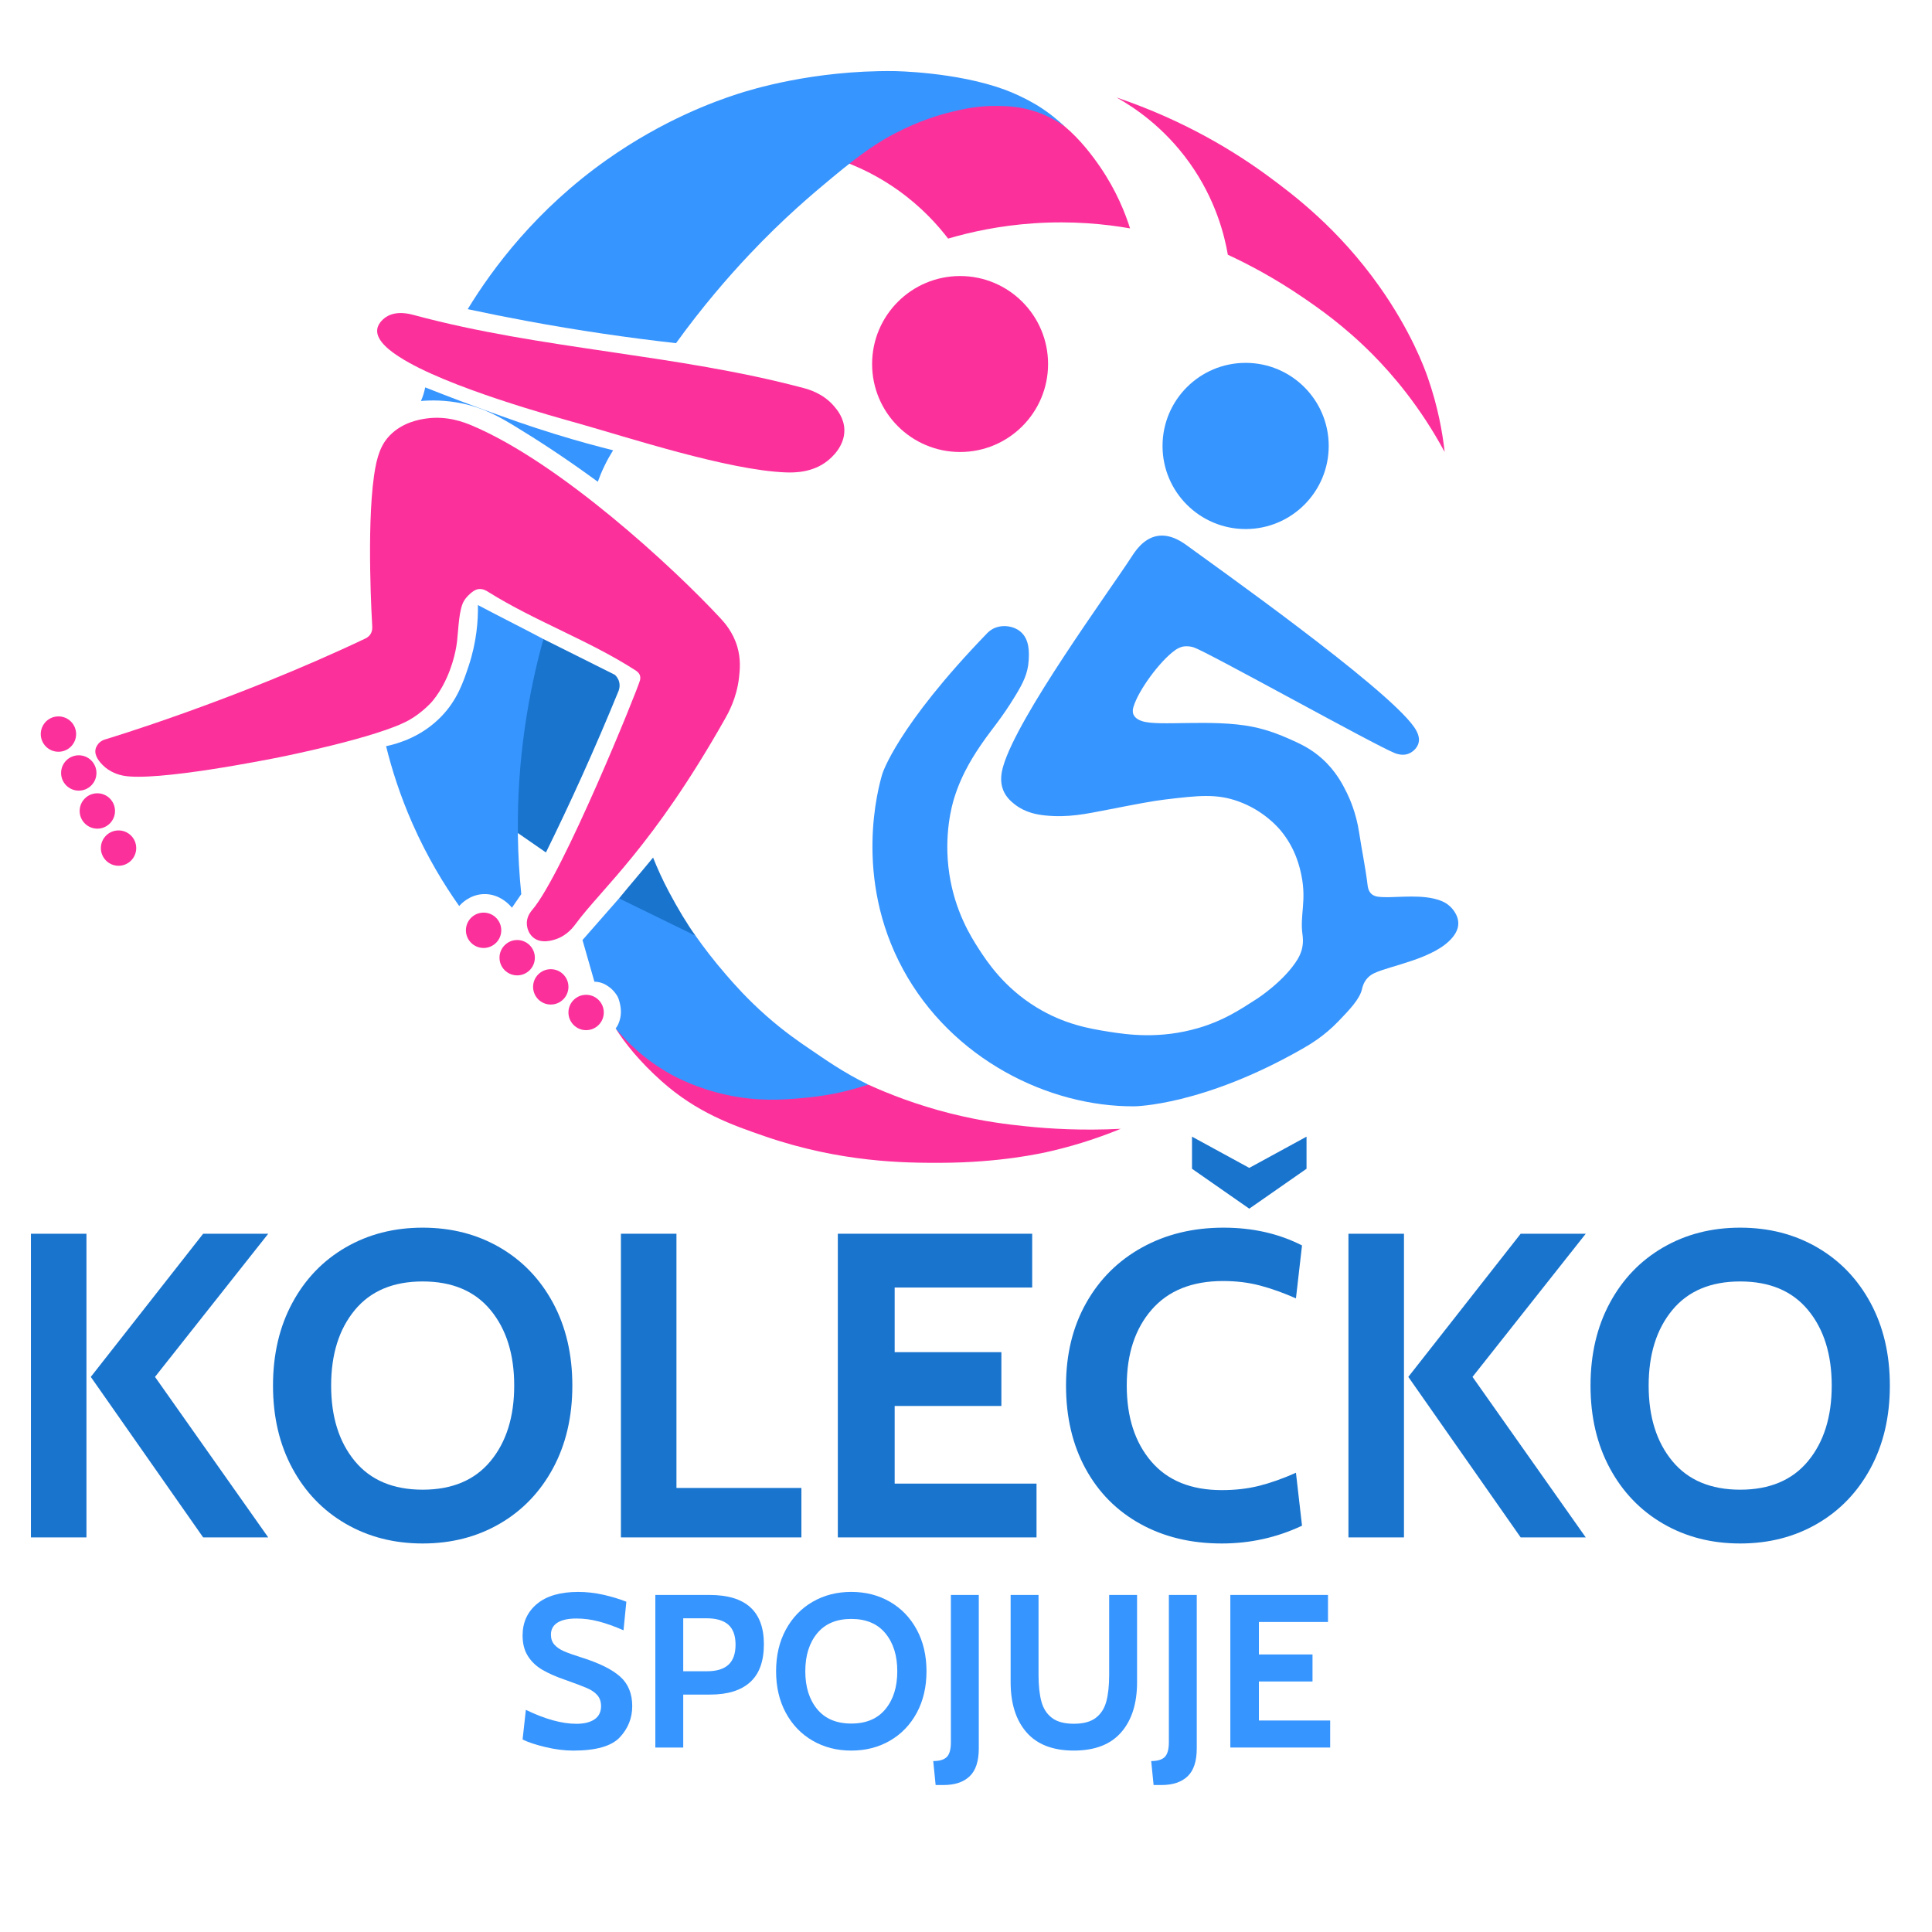 <?xml version="1.0" encoding="UTF-8" standalone="no"?>
<!DOCTYPE svg PUBLIC "-//W3C//DTD SVG 1.1//EN" "http://www.w3.org/Graphics/SVG/1.1/DTD/svg11.dtd">
<svg width="100%" height="100%" viewBox="0 0 500 500" version="1.1" xmlns="http://www.w3.org/2000/svg" xmlns:xlink="http://www.w3.org/1999/xlink" xml:space="preserve" xmlns:serif="http://www.serif.com/" style="fill-rule:evenodd;clip-rule:evenodd;stroke-linejoin:round;stroke-miterlimit:1.414;">
    <g transform="matrix(1,0,0,1,-761,-776)">
        <g id="Layer-1" serif:id="Layer 1">
            <g transform="matrix(1,0,0,1,1032.24,870.207)">
                <path d="M0,0C0,12.576 -10.194,22.77 -22.77,22.77C-35.345,22.77 -45.54,12.576 -45.54,0C-45.54,-12.576 -35.345,-22.77 -22.77,-22.77C-10.194,-22.77 0,-12.576 0,0" style="fill:rgb(252,48,155);fill-rule:nonzero;"/>
            </g>
            <g transform="matrix(1,0,0,1,890.727,1016.76)">
                <path d="M0,-0.001C0,2.526 -2.048,4.574 -4.575,4.574C-7.102,4.574 -9.15,2.526 -9.15,-0.001C-9.15,-2.527 -7.102,-4.575 -4.575,-4.575C-2.048,-4.575 0,-2.527 0,-0.001" style="fill:rgb(252,48,155);fill-rule:nonzero;"/>
            </g>
            <g transform="matrix(1,0,0,1,899.419,1023.85)">
                <path d="M0,0.001C0,2.527 -2.048,4.575 -4.575,4.575C-7.102,4.575 -9.15,2.527 -9.15,0.001C-9.15,-2.526 -7.102,-4.574 -4.575,-4.574C-2.048,-4.574 0,-2.526 0,0.001" style="fill:rgb(252,48,155);fill-rule:nonzero;"/>
            </g>
            <g transform="matrix(1,0,0,1,908.112,1031.4)">
                <path d="M0,-0.001C0,2.526 -2.048,4.574 -4.575,4.574C-7.102,4.574 -9.15,2.526 -9.15,-0.001C-9.15,-2.527 -7.102,-4.575 -4.575,-4.575C-2.048,-4.575 0,-2.527 0,-0.001" style="fill:rgb(252,48,155);fill-rule:nonzero;"/>
            </g>
            <g transform="matrix(1,0,0,1,917.262,1038.03)">
                <path d="M0,-0.001C0,2.526 -2.048,4.574 -4.575,4.574C-7.102,4.574 -9.15,2.526 -9.15,-0.001C-9.15,-2.527 -7.102,-4.575 -4.575,-4.575C-2.048,-4.575 0,-2.527 0,-0.001" style="fill:rgb(252,48,155);fill-rule:nonzero;"/>
            </g>
            <g transform="matrix(1,0,0,1,780.7,965.978)">
                <path d="M0,0C0,2.526 -2.048,4.575 -4.575,4.575C-7.102,4.575 -9.15,2.526 -9.15,0C-9.15,-2.527 -7.102,-4.575 -4.575,-4.575C-2.048,-4.575 0,-2.527 0,0" style="fill:rgb(252,48,155);fill-rule:nonzero;"/>
            </g>
            <g transform="matrix(1,0,0,1,785.961,976.043)">
                <path d="M0,0C0,2.527 -2.048,4.575 -4.575,4.575C-7.102,4.575 -9.15,2.527 -9.15,0C-9.15,-2.526 -7.102,-4.575 -4.575,-4.575C-2.048,-4.575 0,-2.526 0,0" style="fill:rgb(252,48,155);fill-rule:nonzero;"/>
            </g>
            <g transform="matrix(1,0,0,1,790.765,985.879)">
                <path d="M0,0C0,2.526 -2.048,4.575 -4.575,4.575C-7.102,4.575 -9.15,2.526 -9.15,0C-9.15,-2.527 -7.102,-4.575 -4.575,-4.575C-2.048,-4.575 0,-2.527 0,0" style="fill:rgb(252,48,155);fill-rule:nonzero;"/>
            </g>
            <g transform="matrix(1,0,0,1,796.255,995.487)">
                <path d="M0,0C0,2.526 -2.048,4.575 -4.575,4.575C-7.102,4.575 -9.15,2.526 -9.15,0C-9.15,-2.527 -7.102,-4.575 -4.575,-4.575C-2.048,-4.575 0,-2.527 0,0" style="fill:rgb(252,48,155);fill-rule:nonzero;"/>
            </g>
            <g transform="matrix(1,0,0,1,1053.46,802.157)">
                <path d="M0,32.949C-6.471,31.817 -14.967,30.961 -24.865,31.629C-33.707,32.224 -41.23,33.871 -47.09,35.59C-49.793,32.054 -53.992,27.369 -60.073,23.047C-67.057,18.082 -73.753,15.567 -78.336,14.245C-74.231,10.409 -67.985,5.643 -59.413,2.363C-54.363,0.43 -46.338,-2.641 -35.868,-1.158C-24.691,0.425 -18.364,5.361 -16.943,6.543C-12.892,9.917 -9.656,14.244 -7.702,17.106C-3.51,23.243 -1.25,29.002 0,32.949" style="fill:rgb(252,48,155);fill-rule:nonzero;"/>
            </g>
            <g transform="matrix(1,0,0,1,930.014,1018.18)">
                <path d="M0,-20.244C1.114,-17.444 2.485,-14.407 4.181,-11.223C6.348,-7.153 8.842,-2.976 11.002,0C8.7,-0.085 5.098,-1.144 1.32,-2.64C-3.694,-4.627 -7.017,-7.82 -8.802,-9.682C-5.868,-13.276 -2.934,-16.65 0,-20.244" style="fill:rgb(25,116,206);fill-rule:nonzero;"/>
            </g>
            <g transform="matrix(1,0,0,1,901.628,996.619)">
                <path d="M0,-55.231C6.088,-52.15 12.396,-49.07 18.484,-45.989C18.75,-45.748 19.317,-45.167 19.584,-44.229C19.949,-42.945 19.499,-41.88 19.364,-41.588C16.438,-34.426 13.291,-27.083 9.902,-19.584C6.847,-12.823 3.759,-6.294 0.66,0C-2.2,-1.98 -5.061,-3.96 -7.921,-5.941C-8.686,-13.014 -8.955,-22.99 -6.602,-34.547C-4.891,-42.948 -2.478,-49.911 0,-55.231" style="fill:rgb(25,116,206);fill-rule:nonzero;"/>
            </g>
            <g transform="matrix(1,0,0,1,968.95,878.164)">
                <path d="M0,-1.743C1.158,-1.434 4.972,-0.422 7.814,2.854C8.685,3.856 10.502,6.012 10.573,9.06C10.675,13.528 6.94,16.517 6.206,17.104C2.353,20.187 -2.434,20.172 -4.597,20.092C-19.523,19.544 -45.787,10.928 -58.15,7.451C-63.825,5.854 -92.483,-1.948 -104.579,-9.787C-106.361,-10.943 -110.707,-13.818 -110.325,-16.912C-110.099,-18.741 -108.31,-19.945 -108.026,-20.13C-105.271,-21.93 -101.639,-20.851 -100.671,-20.59C-67.71,-11.697 -32.984,-10.551 0,-1.743" style="fill:rgb(252,48,155);fill-rule:nonzero;"/>
            </g>
            <g transform="matrix(1,0,0,1,857.788,1004.7)">
                <path d="M0,-105.516C0.732,-110.712 1.829,-113.683 4.117,-116.038C7.434,-119.451 11.879,-120.152 13.496,-120.385C18.928,-121.167 23.371,-119.408 25.391,-118.555C48.122,-108.955 77.548,-81.774 89.668,-68.688C90.686,-67.59 92.899,-65.147 94.015,-61.368C94.978,-58.106 94.691,-55.308 94.472,-53.362C93.87,-47.994 91.666,-44.119 90.813,-42.611C72.054,-9.456 59.039,1.104 52.154,10.459C51.697,11.079 50.038,13.365 47.122,14.347C46.249,14.641 43.25,15.651 41.174,13.889C39.932,12.836 39.442,11.146 39.573,9.772C39.724,8.199 40.682,7.106 40.945,6.798C48.93,-2.532 68.301,-50.427 68.853,-52.676C69.005,-53.297 68.853,-53.82 68.853,-53.82C68.624,-54.603 67.941,-55.042 67.709,-55.192C55.583,-63.014 41.737,-67.891 29.508,-75.55C29.197,-75.745 28.18,-76.427 26.992,-76.237C26.134,-76.099 25.486,-75.556 24.933,-75.093C24.933,-75.093 23.961,-74.278 23.332,-73.263C21.951,-71.035 21.873,-65.938 21.502,-62.741C21.394,-61.802 20.751,-56.662 17.842,-51.303C16.536,-48.896 15.337,-47.487 14.869,-46.957C14.869,-46.957 12.51,-44.29 9.15,-42.382C1.127,-37.828 -24.247,-32.775 -24.247,-32.775C-26.983,-32.23 -56.457,-26.306 -64.964,-27.971C-65.944,-28.163 -68.335,-28.786 -70.225,-30.716C-70.755,-31.257 -72.481,-33.02 -72.055,-34.833C-71.848,-35.716 -71.182,-36.393 -71.14,-36.435C-70.57,-37.002 -69.918,-37.236 -69.539,-37.35C-69.539,-37.35 -36.175,-47.338 -2.288,-63.427C-2.04,-63.544 -1.369,-63.863 -0.915,-64.571C-0.396,-65.38 -0.437,-66.27 -0.458,-66.629C-0.51,-67.528 -1.958,-91.625 0,-105.516" style="fill:rgb(252,48,155);fill-rule:nonzero;"/>
            </g>
            <g transform="matrix(1,0,0,1,1104.87,891.414)">
                <path d="M0,-0.001C0,11.875 -9.627,21.503 -21.503,21.503C-33.38,21.503 -43.007,11.875 -43.007,-0.001C-43.007,-11.877 -33.38,-21.504 -21.503,-21.504C-9.627,-21.504 0,-11.877 0,-0.001" style="fill:rgb(55,149,255);fill-rule:nonzero;"/>
            </g>
            <g transform="matrix(1,0,0,1,1053.85,1056.43)">
                <path d="M0,-136.333C0.865,-137.667 3.006,-141.052 6.598,-141.709C10.212,-142.37 13.437,-139.925 14.661,-139.021C20.327,-134.841 65.752,-102.743 73.063,-92.348C73.971,-91.058 74.635,-89.613 74.284,-88.194C73.943,-86.81 72.688,-85.659 71.353,-85.262C71.059,-85.175 69.852,-84.854 68.176,-85.506C63.079,-87.49 19.729,-111.674 16.127,-112.875C14.712,-113.346 13.439,-113.119 13.439,-113.119C12.417,-112.936 11.686,-112.459 11.24,-112.142C7.282,-109.314 1.74,-101.729 0.488,-97.48C0.361,-97.049 0.17,-96.285 0.488,-95.525C0.95,-94.42 2.213,-93.98 2.688,-93.814C6.859,-92.36 20.876,-94.421 31.277,-92.348C35.5,-91.507 38.936,-90.022 40.318,-89.416C43.417,-88.059 46.325,-86.784 49.36,-84.04C52.949,-80.795 54.693,-77.321 55.713,-75.243C56.39,-73.864 58.115,-70.104 58.89,-64.98C59.58,-60.412 60.538,-55.883 61.089,-51.296C61.136,-50.907 61.261,-49.833 62.066,-49.097C62.672,-48.544 63.402,-48.416 63.777,-48.364C67.187,-47.88 73.174,-49.015 78.194,-47.875C80.574,-47.335 81.7,-46.519 82.349,-45.92C82.67,-45.624 84.648,-43.793 84.548,-41.278C84.509,-40.302 84.154,-39.17 83.081,-37.856C78.554,-32.31 66.979,-30.558 62.8,-28.571C62.416,-28.388 61.732,-28.032 61.089,-27.349C59.989,-26.181 59.715,-24.808 59.623,-24.416C59.023,-21.845 56.428,-19.142 53.514,-16.109C49.81,-12.251 46.113,-10.1 44.229,-9.022C18.39,5.762 0.732,5.883 0.732,5.883C-21.501,6.037 -46.527,-6.345 -59.135,-29.548C-72.085,-53.38 -65.506,-76.797 -64.511,-80.13C-64.511,-80.13 -60.831,-92.288 -37.388,-116.54C-37.136,-116.8 -36.387,-117.556 -35.188,-118.006C-33.224,-118.745 -30.601,-118.458 -28.835,-117.029C-26.307,-114.982 -26.521,-111.388 -26.636,-109.454C-26.836,-106.091 -28.13,-103.586 -30.057,-100.412C-33.75,-94.327 -35.995,-91.996 -38.609,-88.194C-40.391,-85.604 -43.876,-80.536 -45.939,-73.777C-46.419,-72.208 -48.7,-64.395 -47.162,-54.228C-45.696,-44.546 -41.56,-37.984 -39.587,-34.924C-37.362,-31.476 -33.017,-24.899 -24.681,-19.774C-17.415,-15.307 -10.779,-14.195 -5.865,-13.42C-1.076,-12.666 7.282,-11.443 17.349,-14.398C23.629,-16.242 27.687,-18.864 32.499,-21.973C32.499,-21.973 39.582,-26.549 43.007,-32.236C43.645,-33.294 43.971,-34.39 43.984,-34.435C44.558,-36.397 44.303,-38.05 44.229,-38.589C43.544,-43.552 45.284,-47.252 43.984,-53.74C43.566,-55.825 42.517,-60.762 38.608,-65.469C37.891,-66.333 34.176,-70.683 27.612,-73.044C21.935,-75.086 17.217,-74.528 8.797,-73.533C5.404,-73.132 1.484,-72.37 -6.354,-70.845C-11.87,-69.772 -16.372,-68.805 -22.237,-69.378C-24.28,-69.579 -27.468,-70.061 -30.301,-72.311C-31.087,-72.936 -32.478,-74.066 -33.233,-75.977C-34.121,-78.221 -33.703,-80.455 -33.233,-82.085C-29.497,-95.039 -5.961,-127.151 0,-136.333" style="fill:rgb(55,149,255);fill-rule:nonzero;"/>
            </g>
            <g transform="matrix(1,0,0,1,915.711,876.254)">
                <path d="M0,24.425C0.461,23.137 1.038,21.73 1.76,20.244C2.482,18.76 3.233,17.44 3.961,16.283C0.279,15.36 -4.88,13.988 -11.002,12.103C-18.09,9.92 -23.383,7.998 -29.046,5.941C-33.082,4.476 -38.412,2.487 -44.669,0C-44.772,0.536 -44.913,1.128 -45.109,1.76C-45.313,2.417 -45.542,3.006 -45.77,3.521C-43.176,3.303 -39.385,3.245 -34.987,4.181C-29.444,5.36 -25.571,7.556 -21.344,10.122C-15.71,13.543 -8.407,18.253 0,24.425" style="fill:rgb(55,149,255);fill-rule:nonzero;"/>
            </g>
            <g transform="matrix(1,0,0,1,882.044,802.985)">
                <path d="M0,53.025C5.023,54.105 10.159,55.134 15.403,56.106C28.745,58.575 41.606,60.443 53.911,61.827C60.719,52.414 67.305,44.806 72.835,38.942C81.839,29.395 89.234,23.209 94.399,18.918C102.446,12.233 106.613,9.583 110.683,7.476C116.914,4.249 122.064,2.737 125.206,1.974C128.171,1.254 132.083,0.332 137.308,0.434C139.777,0.482 143.126,0.574 147.21,1.974C150.435,3.08 152.874,4.575 154.472,5.715C152.913,4.245 150.643,2.316 147.65,0.434C147.65,0.434 143.782,-1.998 139.069,-3.747C126.467,-8.422 110.243,-8.588 110.243,-8.588C89.314,-8.802 73.31,-3.798 69.754,-2.646C64.026,-0.791 50.712,3.984 36.087,14.297C17.732,27.24 6.448,42.462 0,53.025" style="fill:rgb(55,149,255);fill-rule:nonzero;"/>
            </g>
            <g transform="matrix(1,0,0,1,1049.94,892.978)">
                <path d="M0,-91.759C4.414,-89.296 12.268,-84.155 18.924,-74.816C25.693,-65.318 27.966,-56.05 28.826,-51.051C34.11,-48.597 40.847,-45.058 48.19,-40.048C52.146,-37.35 58.903,-32.692 66.234,-25.305C71.465,-20.034 78.589,-11.761 84.938,0C84.386,-4.989 83.21,-11.74 80.537,-19.364C79.715,-21.708 76.257,-31.25 67.994,-42.909C57.366,-57.905 45.712,-66.636 39.389,-71.295C31.052,-77.436 17.919,-85.7 0,-91.759" style="fill:rgb(252,48,155);fill-rule:nonzero;"/>
            </g>
            <g transform="matrix(1,0,0,1,920.332,1076.96)">
                <path d="M0,-34.793C2.318,-31.076 6.256,-26.156 11.882,-21.149C21.001,-13.035 29.999,-9.845 38.728,-6.847C58.396,-0.093 74.897,0 84.057,-0.025C99.443,-0.068 110.018,-2.435 112.883,-3.106C120.244,-4.832 126.286,-7.006 130.707,-8.827C120.82,-8.327 112.433,-8.816 106.062,-9.487C101.738,-9.943 95.145,-10.663 86.698,-12.788C77.83,-15.02 70.614,-17.87 65.353,-20.27C60.719,-19.423 54.217,-18.587 46.429,-18.73C40.016,-18.847 31.48,-19.073 21.344,-22.69C16.28,-24.497 8.167,-27.798 0,-34.793" style="fill:rgb(252,48,155);fill-rule:nonzero;"/>
            </g>
            <g transform="matrix(1,0,0,1,985.686,1012.94)">
                <path d="M0,43.748C-7.095,46.142 -12.851,46.873 -17.383,47.269C-22.041,47.675 -28.542,48.19 -36.748,46.389C-44.43,44.701 -49.745,41.831 -51.05,41.107C-58.021,37.242 -62.648,32.485 -65.353,29.225C-64.901,28.666 -64.228,27.457 -64.033,25.704C-63.813,23.724 -64.538,21.488 -64.913,20.863C-65.75,19.47 -66.742,18.621 -67.774,18.003C-68.874,17.343 -69.974,17.122 -70.854,17.122C-71.808,13.822 -72.981,9.641 -73.935,6.34C-70.781,2.746 -67.627,-0.848 -64.473,-4.442C-57.872,-1.215 -51.271,2.013 -44.669,5.24C-42.728,8.001 -40.1,11.502 -36.748,15.362C-34.622,17.81 -31.317,21.588 -26.405,25.924C-21.719,30.06 -17.813,32.726 -15.183,34.506C-11.29,37.142 -6.501,40.583 0,43.748" style="fill:rgb(55,149,255);fill-rule:nonzero;"/>
            </g>
            <g transform="matrix(1,0,0,1,860.92,974.395)">
                <path d="M0,-5.282C1.439,0.559 3.579,7.384 6.822,14.742C10.655,23.44 15.004,30.554 18.924,36.086C19.317,35.63 21.484,33.202 25.085,33.006C29.584,32.761 32.328,36.215 32.567,36.527C33.374,35.353 34.181,34.18 34.987,33.006C34.5,28.204 34.185,23.136 34.107,17.823C33.821,-1.803 36.864,-19.165 40.708,-33.008C35.061,-36.015 29.413,-38.802 23.765,-41.809C23.832,-37.93 23.466,-32.306 21.345,-25.966C19.962,-21.835 18.43,-17.258 14.303,-12.984C9.264,-7.764 3.217,-5.962 0,-5.282" style="fill:rgb(55,149,255);fill-rule:nonzero;"/>
            </g>
            <g transform="matrix(1,0,0,1,784.498,1136.83)">
                <path d="M0,-4.491L29.079,-41.541L45.92,-41.541L16.617,-4.491L45.92,37.05L29.079,37.05L0,-4.491ZM-15.494,-41.541L-1.123,-41.541L-1.123,37.05L-15.494,37.05L-15.494,-41.541Z" style="fill:rgb(25,116,206);fill-rule:nonzero;"/>
            </g>
            <g transform="matrix(1,0,0,1,887.958,1115.05)">
                <path d="M0,39.07C4.079,34.13 6.119,27.618 6.119,19.535C6.119,11.451 4.079,4.939 0,-0.001C-4.081,-4.941 -9.936,-7.411 -17.571,-7.411C-25.205,-7.411 -31.062,-4.941 -35.141,-0.001C-39.222,4.939 -41.26,11.451 -41.26,19.535C-41.26,27.618 -39.222,34.13 -35.141,39.07C-31.062,44.009 -25.205,46.48 -17.571,46.48C-9.936,46.48 -4.081,44.009 0,39.07M-37.499,55.294C-43.376,51.888 -47.979,47.097 -51.309,40.923C-54.64,34.748 -56.305,27.618 -56.305,19.535C-56.305,11.451 -54.64,4.322 -51.309,-1.854C-47.979,-8.029 -43.376,-12.818 -37.499,-16.224C-31.624,-19.629 -24.981,-21.332 -17.571,-21.332C-10.161,-21.332 -3.519,-19.629 2.358,-16.224C8.232,-12.818 12.836,-8.029 16.167,-1.854C19.497,4.322 21.163,11.451 21.163,19.535C21.163,27.618 19.497,34.748 16.167,40.923C12.836,47.097 8.232,51.888 2.358,55.294C-3.519,58.7 -10.161,60.402 -17.571,60.402C-24.981,60.402 -31.624,58.7 -37.499,55.294" style="fill:rgb(25,116,206);fill-rule:nonzero;"/>
            </g>
            <g transform="matrix(1,0,0,1,921.695,1173.88)">
                <path d="M0,-78.591L14.371,-78.591L14.371,-12.799L46.706,-12.799L46.706,0L0,0L0,-78.591Z" style="fill:rgb(25,116,206);fill-rule:nonzero;"/>
            </g>
            <g transform="matrix(1,0,0,1,977.831,1173.88)">
                <path d="M0,-78.591L50.298,-78.591L50.298,-64.669L14.708,-64.669L14.708,-47.941L42.327,-47.941L42.327,-34.019L14.708,-34.019L14.708,-13.922L51.421,-13.922L51.421,0L0,0L0,-78.591Z" style="fill:rgb(25,116,206);fill-rule:nonzero;"/>
            </g>
            <g transform="matrix(1,0,0,1,1056.14,1098.77)">
                <path d="M0,71.629C-6.102,68.261 -10.835,63.489 -14.203,57.315C-17.571,51.14 -19.255,43.973 -19.255,35.815C-19.255,27.731 -17.515,20.602 -14.034,14.426C-10.554,8.251 -5.727,3.462 0.448,0.056C6.624,-3.35 13.641,-5.053 21.5,-5.053C29.059,-5.053 35.832,-3.518 41.821,-0.45L40.25,13.247C37.03,11.826 33.942,10.721 30.987,9.936C28.029,9.15 24.829,8.757 21.388,8.757C13.378,8.757 7.222,11.227 2.919,16.166C-1.387,21.107 -3.537,27.656 -3.537,35.815C-3.537,43.973 -1.423,50.522 2.807,55.462C7.034,60.401 13.116,62.871 21.051,62.871C24.568,62.871 27.805,62.498 30.763,61.749C33.718,61.002 36.882,59.879 40.25,58.381L41.821,72.078C35.31,75.147 28.386,76.682 21.051,76.682C13.116,76.682 6.099,74.997 0,71.629" style="fill:rgb(25,116,206);fill-rule:nonzero;"/>
            </g>
            <g transform="matrix(1,0,0,1,1125.47,1136.83)">
                <path d="M0,-4.491L29.079,-41.541L45.92,-41.541L16.616,-4.491L45.92,37.05L29.079,37.05L0,-4.491ZM-15.493,-41.541L-1.123,-41.541L-1.123,37.05L-15.493,37.05L-15.493,-41.541Z" style="fill:rgb(25,116,206);fill-rule:nonzero;"/>
            </g>
            <g transform="matrix(1,0,0,1,1228.93,1115.05)">
                <path d="M0,39.07C4.079,34.13 6.119,27.618 6.119,19.535C6.119,11.451 4.079,4.939 0,-0.001C-4.08,-4.941 -9.936,-7.411 -17.57,-7.411C-25.205,-7.411 -31.062,-4.941 -35.142,-0.001C-39.222,4.939 -41.26,11.451 -41.26,19.535C-41.26,27.618 -39.222,34.13 -35.142,39.07C-31.062,44.009 -25.205,46.48 -17.57,46.48C-9.936,46.48 -4.08,44.009 0,39.07M-37.499,55.294C-43.376,51.888 -47.979,47.097 -51.309,40.923C-54.64,34.748 -56.305,27.618 -56.305,19.535C-56.305,11.451 -54.64,4.322 -51.309,-1.854C-47.979,-8.029 -43.376,-12.818 -37.499,-16.224C-31.624,-19.629 -24.98,-21.332 -17.57,-21.332C-10.16,-21.332 -3.519,-19.629 2.357,-16.224C8.232,-12.818 12.836,-8.029 16.167,-1.854C19.497,4.322 21.163,11.451 21.163,19.535C21.163,27.618 19.497,34.748 16.167,40.923C12.836,47.097 8.232,51.888 2.357,55.294C-3.519,58.7 -10.16,60.402 -17.57,60.402C-24.98,60.402 -31.624,58.7 -37.499,55.294" style="fill:rgb(25,116,206);fill-rule:nonzero;"/>
            </g>
            <g transform="matrix(1,0,0,1,902.197,1188.89)">
                <path d="M0,39.263C-2.538,38.661 -4.522,38.003 -5.951,37.288L-5.105,29.617C-0.141,32.024 4.221,33.227 7.982,33.227C9.976,33.227 11.537,32.841 12.665,32.071C13.793,31.3 14.357,30.162 14.357,28.658C14.357,27.53 14.047,26.598 13.426,25.865C12.806,25.132 11.912,24.511 10.747,24.003C9.581,23.495 7.719,22.79 5.162,21.888C2.755,21.061 0.762,20.187 -0.818,19.265C-2.397,18.344 -3.648,17.159 -4.569,15.711C-5.491,14.264 -5.951,12.487 -5.951,10.38C-5.951,6.995 -4.71,4.269 -2.228,2.2C0.254,0.133 3.808,-0.902 8.434,-0.902C10.615,-0.902 12.786,-0.657 14.949,-0.169C17.111,0.321 19.096,0.922 20.901,1.636L20.167,9.027C17.835,8.011 15.701,7.249 13.765,6.742C11.827,6.234 9.9,5.98 7.982,5.98C5.839,5.98 4.203,6.338 3.075,7.052C1.946,7.767 1.382,8.8 1.382,10.155C1.382,11.207 1.683,12.073 2.285,12.749C2.886,13.426 3.704,13.991 4.739,14.442C5.772,14.893 7.306,15.439 9.336,16.077C13.886,17.507 17.206,19.152 19.293,21.014C21.38,22.875 22.424,25.423 22.424,28.658C22.424,31.742 21.352,34.431 19.208,36.724C17.064,39.019 13.04,40.165 7.136,40.165C4.917,40.165 2.539,39.864 0,39.263" style="fill:rgb(55,149,255);fill-rule:nonzero;"/>
            </g>
            <g transform="matrix(1,0,0,1,943.969,1208.52)">
                <path d="M0,-0.001C2.482,-0.001 4.334,-0.564 5.557,-1.693C6.778,-2.821 7.39,-4.551 7.39,-6.883C7.39,-9.214 6.77,-10.935 5.528,-12.044C4.288,-13.153 2.388,-13.709 -0.169,-13.709L-6.149,-13.709L-6.149,-0.001L0,-0.001ZM-13.369,-19.744L0.677,-19.744C10.042,-19.744 14.724,-15.494 14.724,-6.996C14.724,-2.596 13.539,0.677 11.169,2.82C8.8,4.964 5.359,6.035 0.847,6.035L-6.149,6.035L-6.149,19.743L-13.369,19.743L-13.369,-19.744Z" style="fill:rgb(55,149,255);fill-rule:nonzero;"/>
            </g>
            <g transform="matrix(1,0,0,1,990.142,1198.7)">
                <path d="M0,19.632C2.049,17.15 3.074,13.878 3.074,9.816C3.074,5.754 2.049,2.483 0,0C-2.05,-2.482 -4.993,-3.722 -8.829,-3.722C-12.665,-3.722 -15.607,-2.482 -17.657,0C-19.707,2.483 -20.731,5.754 -20.731,9.816C-20.731,13.878 -19.707,17.15 -17.657,19.632C-15.607,22.113 -12.665,23.355 -8.829,23.355C-4.993,23.355 -2.05,22.113 0,19.632M-18.841,27.783C-21.794,26.072 -24.107,23.665 -25.78,20.563C-27.454,17.46 -28.291,13.878 -28.291,9.816C-28.291,5.754 -27.454,2.172 -25.78,-0.93C-24.107,-4.033 -21.794,-6.439 -18.841,-8.151C-15.89,-9.862 -12.552,-10.718 -8.829,-10.718C-5.105,-10.718 -1.768,-9.862 1.185,-8.151C4.136,-6.439 6.449,-4.033 8.123,-0.93C9.796,2.172 10.633,5.754 10.633,9.816C10.633,13.878 9.796,17.46 8.123,20.563C6.449,23.665 4.136,26.072 1.185,27.783C-1.768,29.494 -5.105,30.35 -8.829,30.35C-12.552,30.35 -15.89,29.494 -18.841,27.783" style="fill:rgb(55,149,255);fill-rule:nonzero;"/>
            </g>
            <g transform="matrix(1,0,0,1,1002.52,1194.98)">
                <path d="M0,36.78C1.654,36.78 2.829,36.422 3.525,35.708C4.221,34.993 4.569,33.733 4.569,31.928L4.569,-6.205L11.79,-6.205L11.79,33.508C11.79,36.817 11,39.224 9.421,40.728C7.841,42.232 5.585,42.985 2.651,42.985L0.62,42.985L0,36.78Z" style="fill:rgb(55,149,255);fill-rule:nonzero;"/>
            </g>
            <g transform="matrix(1,0,0,1,1026.67,1193.48)">
                <path d="M0,30.857C-2.745,27.717 -4.118,23.382 -4.118,17.854L-4.118,-4.71L3.103,-4.71L3.103,15.992C3.103,18.738 3.347,21.022 3.836,22.846C4.324,24.67 5.236,26.089 6.572,27.105C7.906,28.121 9.797,28.628 12.241,28.628C14.686,28.628 16.575,28.121 17.911,27.105C19.245,26.089 20.158,24.67 20.646,22.846C21.135,21.022 21.38,18.738 21.38,15.992L21.38,-4.71L28.601,-4.71L28.601,17.854C28.601,23.382 27.228,27.717 24.482,30.857C21.737,33.997 17.657,35.567 12.241,35.567C6.826,35.567 2.745,33.997 0,30.857" style="fill:rgb(55,149,255);fill-rule:nonzero;"/>
            </g>
            <g transform="matrix(1,0,0,1,1058.93,1194.98)">
                <path d="M0,36.78C1.655,36.78 2.83,36.422 3.526,35.708C4.222,34.993 4.569,33.733 4.569,31.928L4.569,-6.205L11.79,-6.205L11.79,33.508C11.79,36.817 11.001,39.224 9.421,40.728C7.842,42.232 5.585,42.985 2.651,42.985L0.621,42.985L0,36.78Z" style="fill:rgb(55,149,255);fill-rule:nonzero;"/>
            </g>
            <g transform="matrix(1,0,0,1,1079.41,1228.26)">
                <path d="M0,-39.487L25.272,-39.487L25.272,-32.493L7.39,-32.493L7.39,-24.088L21.268,-24.088L21.268,-17.092L7.39,-17.092L7.39,-6.995L25.837,-6.995L25.837,0L0,0L0,-39.487Z" style="fill:rgb(55,149,255);fill-rule:nonzero;"/>
            </g>
            <g transform="matrix(1,0,0,1,1084.31,1080.72)">
                <path d="M0,-2.47L14.82,-10.554L14.82,-2.245L0,8.084L-14.82,-2.245L-14.82,-10.554L0,-2.47Z" style="fill:rgb(25,116,206);fill-rule:nonzero;"/>
            </g>
        </g>
    </g>
</svg>
